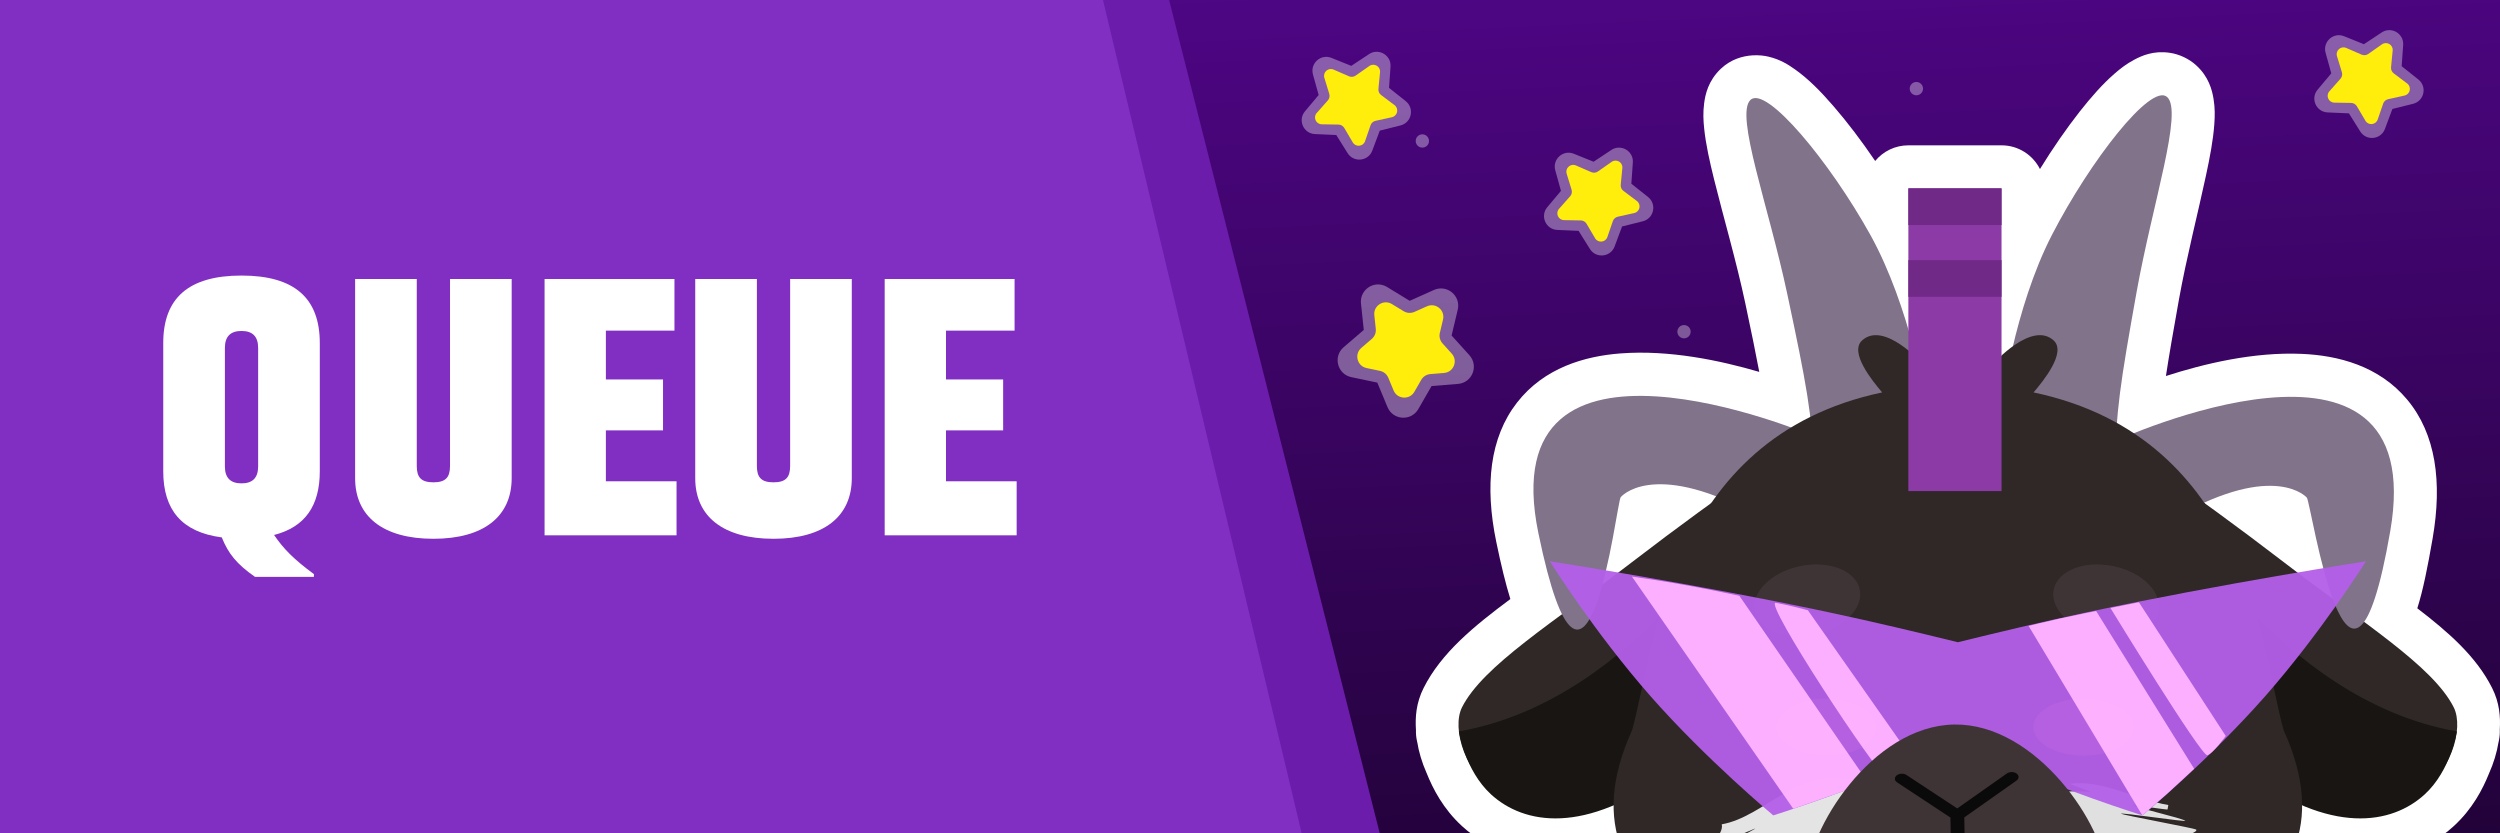 <?xml version="1.0" encoding="UTF-8" standalone="no"?>
<!DOCTYPE svg PUBLIC "-//W3C//DTD SVG 1.1//EN" "http://www.w3.org/Graphics/SVG/1.1/DTD/svg11.dtd">
<!-- Created with Vectornator (http://vectornator.io/) -->
<svg height="500.0px" stroke-miterlimit="10" style="fill-rule:nonzero;clip-rule:evenodd;stroke-linecap:round;stroke-linejoin:round;" version="1.1" viewBox="0 0 1500 500" width="1500.0px" xml:space="preserve" xmlns="http://www.w3.org/2000/svg" xmlns:vectornator="http://vectornator.io" xmlns:xlink="http://www.w3.org/1999/xlink">
<defs>
<linearGradient gradientTransform="matrix(19.139 913.806 -483.762 24.465 944.171 -214.947)" gradientUnits="userSpaceOnUse" id="LinearGradient" x1="0" x2="1" y1="0" y2="0">
<stop offset="0" stop-color="#5e07a0"/>
<stop offset="1" stop-color="#140121"/>
</linearGradient>
<filter color-interpolation-filters="sRGB" filterUnits="userSpaceOnUse" height="689.857" id="Filter" width="675.576" x="847.946" y="31.321">
<feDropShadow dx="11.022" dy="47.744" flood-color="#000000" flood-opacity="0.203" in="SourceGraphic" result="Shadow" stdDeviation="5"/>
</filter>
</defs>
<g id="Capa-2" vectornator:layerName="Capa 2">
<path d="M0 0L1500 0L1500 500L0 500L0 0Z" fill="url(#LinearGradient)" fill-rule="nonzero" opacity="1" stroke="none" vectornator:layerName="Rectángulo 1"/>
</g>
<g id="Capa-5" vectornator:layerName="Capa 5">
<path d="M849.424 84.579C849.424 82.376 851.21 80.589 853.414 80.589C855.618 80.589 857.405 82.376 857.405 84.579C857.405 86.784 855.618 88.57 853.414 88.57C851.21 88.57 849.424 86.784 849.424 84.579Z" fill="#ffffff" fill-rule="nonzero" opacity="0.336" stroke="none" vectornator:layerName="Óvalo 1"/>
<path d="M1006.42 199.021C1006.42 196.817 1008.21 195.031 1010.41 195.031C1012.62 195.031 1014.4 196.817 1014.4 199.021C1014.4 201.225 1012.62 203.012 1010.41 203.012C1008.21 203.012 1006.42 201.225 1006.42 199.021Z" fill="#ffffff" fill-rule="nonzero" opacity="0.336" stroke="none" vectornator:layerName="Óvalo 3"/>
<path d="M1145.83 53.18C1145.83 50.976 1147.62 49.19 1149.82 49.19C1152.03 49.19 1153.82 50.976 1153.82 53.18C1153.82 55.384 1152.03 57.171 1149.82 57.171C1147.62 57.171 1145.83 55.384 1145.83 53.18Z" fill="#ffffff" fill-rule="nonzero" opacity="0.336" stroke="none" vectornator:layerName="Óvalo 2"/>
<g opacity="1" vectornator:layerName="Grupo 6">
<path d="M826.559 170.656C820.913 170.826 815.905 175.739 816.585 182.109L818.273 197.955C815.725 200.141 806.179 208.333 806.179 208.333C799.658 213.928 802.425 224.524 810.782 226.286C810.782 226.286 823.106 228.874 826.377 229.564C827.668 232.66 832.501 244.266 832.501 244.266C835.807 252.196 846.726 252.856 850.984 245.452C850.984 245.452 857.267 234.528 858.935 231.628C862.285 231.357 874.809 230.345 874.809 230.345C883.372 229.651 887.37 219.469 881.644 213.132C881.644 213.132 873.206 203.79 870.959 201.303C871.735 198.037 874.642 185.805 874.642 185.805C876.628 177.446 868.168 170.489 860.371 173.976C860.371 173.976 848.875 179.125 845.822 180.49C842.95 178.739 832.236 172.191 832.236 172.191C830.402 171.073 828.44 170.6 826.559 170.656Z" fill="#ffffff" fill-rule="nonzero" opacity="0.353" stroke="none" vectornator:layerName="Curva 1"/>
<path d="M848.623 235.073C845.745 240.077 838.379 239.609 836.158 234.281L832.981 226.661C832.099 224.545 830.233 222.999 827.99 222.526L819.911 220.823C814.263 219.633 812.432 212.482 816.813 208.724L823.078 203.348C824.818 201.855 825.712 199.602 825.468 197.323L824.591 189.114C823.978 183.374 830.213 179.423 835.141 182.428L842.191 186.725C844.148 187.918 846.566 188.072 848.659 187.136L856.195 183.766C861.465 181.409 867.149 186.117 865.814 191.733L863.905 199.765C863.375 201.995 863.977 204.343 865.513 206.044L871.048 212.17C874.917 216.453 872.196 223.314 866.443 223.78L858.214 224.447C855.929 224.632 853.882 225.929 852.739 227.916L848.623 235.073Z" fill="#ffed0c" fill-rule="nonzero" opacity="1" stroke="none" vectornator:layerName="Estrella 1"/>
</g>
<g opacity="1" vectornator:layerName="Grupo 7">
<path d="M1440.89 22.346C1438.68 18.379 1433.32 16.622 1429.03 19.464L1418.34 26.53C1415.84 25.521 1406.46 21.737 1406.46 21.737C1400.05 19.153 1393.51 25.047 1395.35 31.664C1395.35 31.664 1398.06 41.418 1398.78 44.008C1397.05 46.075 1390.55 53.818 1390.55 53.818C1386.11 59.111 1389.68 67.148 1396.54 67.448C1396.54 67.448 1406.66 67.892 1409.35 68.01C1410.78 70.301 1416.14 78.866 1416.14 78.865C1419.8 84.721 1428.55 83.808 1430.95 77.376C1430.95 77.376 1434.5 67.898 1435.44 65.374C1438.06 64.72 1447.87 62.27 1447.87 62.27C1454.57 60.595 1456.4 51.983 1451.03 47.708C1451.03 47.708 1443.1 41.407 1441 39.734C1441.19 37.035 1441.9 26.966 1441.9 26.966C1442.02 25.243 1441.63 23.668 1440.89 22.346Z" fill="#ffffff" fill-rule="nonzero" opacity="0.353" stroke="none" vectornator:layerName="Curva 1"/>
<path d="M1400.6 61.579C1397.12 61.52 1395.31 57.401 1397.62 54.791L1404.29 47.241C1405.24 46.177 1405.56 44.699 1405.14 43.34L1402.19 33.702C1401.17 30.369 1404.53 27.372 1407.72 28.762L1416.97 32.782C1418.27 33.349 1419.77 33.197 1420.94 32.381L1429.19 26.596C1432.05 24.595 1435.93 26.861 1435.6 30.331L1434.63 40.365C1434.5 41.78 1435.11 43.163 1436.24 44.018L1444.29 50.081C1447.08 52.178 1446.13 56.575 1442.72 57.33L1432.88 59.511C1431.49 59.818 1430.37 60.825 1429.9 62.17L1426.63 71.702C1425.49 74.998 1421.02 75.45 1419.25 72.446L1414.13 63.761C1413.41 62.536 1412.1 61.775 1410.68 61.751L1400.6 61.579Z" fill="#ffed0c" fill-rule="nonzero" opacity="1" stroke="none" vectornator:layerName="Estrella 1"/>
</g>
<g opacity="1" vectornator:layerName="Grupo 8">
<path d="M978.699 92.85C976.489 88.883 971.13 87.126 966.835 89.968L956.149 97.034C953.647 96.025 944.268 92.242 944.268 92.242C937.863 89.657 931.323 95.552 933.157 102.168C933.157 102.168 935.868 111.922 936.586 114.512C934.854 116.579 928.358 124.322 928.358 124.322C923.921 129.615 927.489 137.652 934.349 137.953C934.349 137.953 944.471 138.397 947.157 138.514C948.59 140.805 953.945 149.37 953.945 149.37C957.608 155.225 966.354 154.312 968.76 147.881C968.76 147.881 972.306 138.402 973.25 135.878C975.868 135.224 985.674 132.774 985.674 132.774C992.375 131.099 994.211 122.487 988.838 118.212C988.838 118.212 980.91 111.911 978.806 110.238C978.994 107.54 979.704 97.47 979.704 97.47C979.824 95.747 979.436 94.172 978.699 92.85Z" fill="#ffffff" fill-rule="nonzero" opacity="0.353" stroke="none" vectornator:layerName="Curva 1"/>
<path d="M938.411 132.083C934.926 132.024 933.113 127.906 935.423 125.295L942.103 117.746C943.045 116.681 943.365 115.204 942.949 113.844L939.998 104.206C938.977 100.873 942.333 97.876 945.53 99.266L954.774 103.286C956.077 103.853 957.582 103.701 958.746 102.885L967 97.1C969.855 95.1 973.742 97.366 973.408 100.835L972.441 110.869C972.305 112.284 972.914 113.668 974.05 114.523L982.103 120.585C984.888 122.682 983.934 127.08 980.53 127.834L970.689 130.015C969.302 130.323 968.174 131.33 967.712 132.674L964.434 142.206C963.3 145.503 958.824 145.954 957.054 142.951L951.939 134.265C951.217 133.04 949.911 132.279 948.49 132.255L938.411 132.083Z" fill="#ffed0c" fill-rule="nonzero" opacity="1" stroke="none" vectornator:layerName="Estrella 1"/>
</g>
<g opacity="1" vectornator:layerName="Grupo 9">
<path d="M833.312 35.34C831.102 31.373 825.743 29.616 821.449 32.458L810.762 39.525C808.26 38.515 798.881 34.732 798.881 34.732C792.476 32.148 785.936 38.042 787.77 44.658C787.77 44.658 790.481 54.412 791.199 57.002C789.467 59.069 782.971 66.812 782.971 66.812C778.534 72.105 782.102 80.143 788.962 80.443C788.962 80.443 799.084 80.887 801.77 81.004C803.203 83.295 808.558 91.86 808.558 91.86C812.221 97.716 820.967 96.802 823.373 90.371C823.373 90.371 826.919 80.893 827.863 78.368C830.481 77.714 840.287 75.264 840.287 75.264C846.988 73.59 848.824 64.978 843.451 60.703C843.451 60.703 835.523 54.402 833.419 52.728C833.607 50.03 834.317 39.96 834.317 39.96C834.437 38.238 834.049 36.663 833.312 35.34Z" fill="#ffffff" fill-rule="nonzero" opacity="0.353" stroke="none" vectornator:layerName="Curva 1"/>
<path d="M793.025 74.573C789.539 74.514 787.726 70.396 790.036 67.785L796.716 60.236C797.658 59.171 797.978 57.694 797.562 56.335L794.611 46.696C793.59 43.363 796.946 40.366 800.143 41.757L809.387 45.776C810.69 46.343 812.195 46.191 813.359 45.376L821.613 39.59C824.468 37.59 828.355 39.856 828.021 43.326L827.055 53.359C826.918 54.774 827.527 56.158 828.663 57.013L836.716 63.076C839.501 65.172 838.547 69.57 835.144 70.324L825.302 72.505C823.915 72.813 822.787 73.82 822.325 75.164L819.047 84.696C817.913 87.993 813.437 88.445 811.667 85.441L806.552 76.755C805.831 75.531 804.524 74.769 803.103 74.745L793.025 74.573Z" fill="#ffed0c" fill-rule="nonzero" opacity="1" stroke="none" vectornator:layerName="Estrella 1"/>
</g>
</g>
<clipPath id="ArtboardFrame">
<rect height="500" width="1500" x="0" y="0"/>
</clipPath>
<g clip-path="url(#ArtboardFrame)" id="Capa-1" vectornator:layerName="Capa 1">
<path d="M1051.58 33.209C1045.44 33.581 1038.4 35.67 1032.53 41.233C1024.82 48.534 1023.17 56.804 1022.49 61.952C1021.74 67.564 1022.01 72.353 1022.51 77.151C1023.5 86.68 1025.75 96.707 1028.51 107.876C1034.01 130.079 1041.78 156.595 1047.17 181.93C1050.76 198.793 1053.46 211.998 1055.56 223.142C1032.16 216.296 1001.72 209.828 972.414 212.041C950.876 213.667 926.482 220.635 910.21 241.555C893.835 262.608 890.792 291.416 897.763 325.151C900.621 338.981 903.334 350.107 906.214 359.435C884.237 375.79 864.744 391.775 854.175 412.769C849.636 421.785 849.071 430.388 849.575 438.05C849.514 440.125 849.676 442.243 850.141 444.367C850.141 444.367 850.405 445.624 850.408 445.636C850.349 445.332 850.298 445.032 850.251 444.726C851.252 451.195 853.191 457.523 855.885 463.664C855.91 463.728 855.952 463.801 855.978 463.864C859.749 473.251 865.904 485.327 877.263 495.718C894.414 511.409 919.258 519.614 947.925 515.466C958.238 544.332 981.934 565.326 1008.56 579.239C1040.7 596.033 1079.52 605.149 1117.95 609.925C1131.19 632.871 1146.59 651.08 1147.09 651.681C1154.37 660.407 1165.23 662.623 1174.54 659.743C1183.34 661.85 1193.21 659.448 1200.05 651.563C1200.57 650.971 1217.71 631.823 1230.6 610.011C1269.19 605.285 1308.19 596.203 1340.5 579.419C1367.22 565.536 1391.14 544.512 1401.52 515.464C1430.11 519.614 1454.97 511.484 1472.2 495.724C1483.47 485.412 1489.63 473.48 1493.41 464.088C1496.16 457.917 1498.12 451.566 1499.16 445.074C1499.11 445.377 1499.06 445.68 1499 445.98C1499.12 445.388 1499.38 444.061 1499.38 444.061C1499.83 441.927 1499.96 439.811 1499.87 437.732C1500.34 430.117 1499.73 421.649 1495.26 412.776C1485.79 393.951 1469.16 379.369 1450.39 364.984C1453.87 353.918 1456.56 340.442 1459.57 323.1C1465.47 289.109 1461.46 260.347 1444.36 239.83C1427.36 219.426 1402.72 213.263 1381.11 212.324C1352.24 211.069 1322.52 218.203 1299.55 225.61C1301.38 213.596 1303.91 198.971 1307.32 179.958C1311.9 154.467 1318.8 127.748 1323.57 105.386C1325.98 94.133 1327.91 84.046 1328.59 74.487C1328.93 69.669 1329.05 64.881 1328.12 59.299C1327.26 54.131 1325.32 45.962 1317.44 38.946C1313.32 35.28 1307.71 32.542 1301.92 31.688C1292.02 30.226 1285.06 33.454 1280.66 35.77C1275.88 38.283 1272.19 41.16 1268.62 44.283C1261.52 50.484 1254.8 58.089 1247.87 66.897C1239.86 77.085 1231.68 88.93 1223.97 101.427C1219.72 92.995 1211.01 87.197 1200.93 87.197L1145.02 87.197C1137.01 87.197 1129.84 90.85 1125.11 96.584C1116.92 84.525 1108.36 73.236 1100.09 63.695C1092.42 54.857 1085.17 47.425 1076.97 41.614C1072.86 38.704 1068.25 35.746 1061.22 34.024C1058.63 33.39 1055.26 32.986 1051.58 33.209Z" fill="#ffffff" fill-rule="nonzero" filter="url(#Filter)" stroke="none" vectornator:layerName="Curva 2" vectornator:shadowAngle="1.34391" vectornator:shadowColor="#000000" vectornator:shadowOffset="49" vectornator:shadowOpacity="0.203" vectornator:shadowRadius="10"/>
<g opacity="1" vectornator:layerName="Grupo 1">
<g opacity="1" vectornator:layerName="Grupo 11">
<path d="M1264.26 260.868C1264.26 260.868 1315.09 294.869 1370.55 337.506C1417.34 373.487 1459.69 399.477 1472.23 424.379C1484.77 449.281 1442.17 537.436 1326.54 449.189C1210.91 360.941 1264.26 260.868 1264.26 260.868Z" fill="#2f2827" fill-rule="nonzero" opacity="1" stroke="none" vectornator:layerName="Curva 5"/>
<path d="M1300.85 300.482C1300.85 300.482 1365.73 419.775 1474.11 438.843C1474.11 438.843 1470.56 462.226 1454.77 476.673C1435.19 494.586 1398.56 501.344 1347.52 463.283C1255.29 394.525 1300.85 300.482 1300.85 300.482Z" fill="#181512" fill-rule="nonzero" opacity="1" stroke="none" vectornator:layerName="Curva 6"/>
</g>
<g opacity="1" vectornator:layerName="Grupo 12">
<path d="M1085.18 260.868C1085.18 260.868 1034.34 294.869 978.891 337.506C932.095 373.487 889.744 399.477 877.207 424.379C864.67 449.281 907.262 537.436 1022.89 449.189C1138.53 360.941 1085.18 260.868 1085.18 260.868Z" fill="#2f2827" fill-rule="nonzero" opacity="1" stroke="none" vectornator:layerName="Curva 5"/>
<path d="M1048.58 300.482C1048.58 300.482 983.71 419.775 875.324 438.843C875.324 438.843 878.876 462.226 894.668 476.673C914.248 494.586 950.872 501.344 1001.92 463.283C1094.14 394.525 1048.58 300.482 1048.58 300.482Z" fill="#181512" fill-rule="nonzero" opacity="1" stroke="none" vectornator:layerName="Curva 6"/>
</g>
<path d="M1200.92 243.657C1200.92 243.657 1208.28 185.347 1231.14 141.002C1254 96.657 1290.57 49.561 1300.28 58.206C1309.99 66.851 1291.52 121.919 1281.92 175.404C1272.33 228.889 1269.12 249.429 1269.56 276.887L1200.92 243.657Z" fill="#81738a" fill-rule="nonzero" opacity="1" stroke="none" vectornator:layerName="Curva 62"/>
<path d="M1155.56 242.341C1155.56 242.341 1146.32 184.279 1122.05 140.64C1097.78 97.001 1059.71 51.023 1050.28 59.955C1040.85 68.887 1061.09 123.374 1072.4 176.547C1083.71 229.719 1087.57 250.153 1088.01 277.611L1155.56 242.341Z" fill="#81738a" fill-rule="nonzero" opacity="1" stroke="none" vectornator:layerName="Curva 63"/>
<path d="M1268.91 264.704C1268.91 264.704 1458.63 177.552 1434.15 318.695C1409.67 459.839 1386.76 301.534 1384.1 298.573C1381.44 295.613 1358.38 276.713 1295.4 316.383L1268.91 264.704Z" fill="#81738a" fill-rule="nonzero" opacity="1" stroke="none" vectornator:layerName="Curva 64"/>
<path d="M1086.47 261.019C1086.47 261.019 894.039 179.593 923.039 319.935C952.039 460.277 969.857 301.362 972.419 298.323C974.981 295.284 997.423 275.703 1061.65 313.467L1086.47 261.019Z" fill="#81738a" fill-rule="nonzero" opacity="1" stroke="none" vectornator:layerName="Curva 65"/>
<path d="M1173.87 175.138C1143.28 175.138 1153.45 218.228 1153.45 218.228C1153.45 218.228 1130.44 192.278 1117.26 204.258C1109.43 211.377 1123.36 228.453 1129.29 235.45C999.976 262.766 992.389 391.893 979.233 438.219C927.632 551.366 1067.19 585.625 1174.31 588.286L1174.31 588.322C1174.42 588.322 1174.53 588.322 1174.64 588.322C1174.69 588.321 1174.74 588.322 1174.79 588.322C1174.9 588.322 1175.01 588.322 1175.13 588.322L1175.13 588.286C1282.24 585.625 1421.8 551.366 1370.2 438.219C1357.05 391.893 1349.46 262.766 1220.15 235.45C1226.08 228.453 1240 211.377 1232.17 204.258C1218.99 192.278 1195.99 218.228 1195.99 218.228C1195.99 218.228 1206.15 175.138 1175.57 175.138C1175.29 175.138 1175.05 175.189 1174.79 175.209C1174.74 175.208 1174.69 175.213 1174.64 175.209C1174.38 175.189 1174.15 175.138 1173.87 175.138Z" fill="#2f2827" fill-rule="nonzero" opacity="1" stroke="none" vectornator:layerName="Curva 66"/>
<path d="M1047.79 516.457C1048.2 515.099 1048.2 515.099 1048.62 513.742C1046.68 514.078 1046.68 514.078 1044.75 514.414C1044.52 513.168 1073.18 504.257 1072.95 503.011C1069.73 503.571 1041.06 512.483 1037.84 513.043C1037.49 511.175 1037.49 511.175 1037.14 509.306C1035.09 509.02 1035.09 509.02 1033.04 508.733C1032.66 506.709 1078.87 485.528 1032.33 506.073C1031.97 506.233 1031.25 505.867 1029.76 505.444C1030.42 501.078 1033.84 498.743 1033.07 494.582C1058.63 490.14 1079.63 459.416 1110.71 468.232C1109.02 473.781 1110.85 470.781 1100.86 472.516C1121 473.821 1117.47 474.352 1111.61 487.365C1113.66 487.652 1113.66 487.652 1115.71 487.939C1111.67 490.071 1098.48 492.775 1094.28 494.604C1099.02 495.065 1108.26 494.378 1113 494.839C1098.12 505.582 1065.7 510.726 1047.79 516.457Z" fill="#e3e4e3" fill-rule="nonzero" opacity="1" stroke="none" vectornator:layerName="Curva 67"/>
<path d="M1241.06 488.706C1237.21 489.814 1238.77 488.757 1236.38 491.877C1241.31 492.715 1243.92 493.649 1247.87 496.477C1243.65 497.082 1243.65 497.082 1239.43 497.687C1264.33 515.519 1305.08 521.881 1328.28 506.188C1326.55 504.95 1311.44 505.167 1309.83 503.875C1307.91 502.327 1319.51 499.263 1317.64 497.698C1316.78 496.977 1273.52 488.971 1272.65 488.256C1271.37 487.207 1312.47 493.456 1311.13 492.439C1309.06 490.856 1282.29 484.755 1279.95 483.314C1278.66 482.521 1301.93 486.324 1300.53 485.593C1300.77 484.309 1300.77 484.309 1301 483.026C1281.56 479.72 1261.18 467.494 1241.68 470.29C1245.96 471.899 1250.23 473.508 1254.5 475.116C1245.31 474.828 1226.03 472.452 1238.88 485.687C1237.43 486.103 1237.43 486.103 1235.98 486.518C1239.13 488.771 1237.42 488.085 1241.06 488.706Z" fill="#dfe0df" fill-rule="nonzero" opacity="1" stroke="none" vectornator:layerName="Curva 68"/>
<path d="M1219.99 436.264C1219.99 426.805 1233.51 419.137 1250.19 419.137C1266.88 419.137 1280.4 426.805 1280.4 436.264C1280.4 445.723 1266.88 453.391 1250.19 453.391C1233.51 453.391 1219.99 445.723 1219.99 436.264Z" fill="#d88838" fill-rule="nonzero" opacity="1" stroke="none" vectornator:layerName="Óvalo 10"/>
<path d="M1065.54 436.264C1065.54 426.805 1079.07 419.137 1095.75 419.137C1112.43 419.137 1125.96 426.805 1125.96 436.264C1125.96 445.723 1112.43 453.391 1095.75 453.391C1079.07 453.391 1065.54 445.723 1065.54 436.264Z" fill="#d88838" fill-rule="nonzero" opacity="1" stroke="none" vectornator:layerName="Óvalo 11"/>
<path d="M1053.06 366.978C1050.44 355.693 1062.36 343.509 1079.68 339.764C1097 336.018 1113.16 342.129 1115.78 353.414C1118.39 364.698 1106.48 376.882 1089.16 380.628C1071.84 384.374 1055.67 378.262 1053.06 366.978Z" fill="#3f3435" fill-rule="nonzero" opacity="1" stroke="none" vectornator:layerName="Óvalo 12"/>
<path d="M1295.02 366.978C1297.64 355.693 1285.72 343.509 1268.4 339.764C1251.08 336.018 1234.92 342.129 1232.3 353.414C1229.68 364.698 1241.6 376.882 1258.92 380.628C1276.24 384.374 1292.4 378.262 1295.02 366.978Z" fill="#3f3435" fill-rule="nonzero" opacity="1" stroke="none" vectornator:layerName="Óvalo 13"/>
<path d="M1110.72 534.372C1110.72 534.372 1122.05 561.006 1134.21 585.794C1146.37 610.582 1166.91 635.154 1166.91 635.154L1172.87 605.115L1180.55 634.666C1180.55 634.666 1205.49 605.969 1214.93 584.647C1224.37 563.326 1237.35 533.468 1237.35 533.468L1110.72 534.372Z" fill="#000000" fill-rule="nonzero" opacity="1" stroke="none" vectornator:layerName="Curva 69"/>
<g opacity="1" vectornator:layerName="Grupo 14">
<path d="M929.842 336.758C929.842 336.758 956.767 379.574 990.295 417.695C1023.82 455.816 1063.96 489.23 1063.96 489.23C1063.95 489.231 1111.44 474.459 1158.45 453.463C1164 450.982 1169.25 448.303 1174.72 445.704C1180.18 448.303 1185.43 450.982 1190.99 453.463C1237.99 474.459 1285.48 489.231 1285.48 489.23C1285.48 489.23 1325.61 455.816 1359.14 417.695C1392.67 379.574 1419.6 336.758 1419.6 336.758C1419.6 336.758 1333.2 350.142 1252.67 367.265C1224.53 373.25 1198.5 379.501 1174.72 385.347C1150.93 379.5 1124.92 373.252 1096.77 367.265C1016.24 350.142 929.842 336.758 929.842 336.758Z" fill="#b45fe9" fill-rule="nonzero" opacity="0.95" stroke="none" vectornator:layerName="Curva 82"/>
<path d="M979.155 345.945L1075.97 485.277C1075.97 485.277 1091.18 479.99 1104.6 475.198C1118.03 470.407 1120.58 469.107 1120.58 469.107L1043.62 357.488C1043.62 357.488 1026.56 353.801 1010.45 350.915C994.333 348.029 979.155 345.945 979.155 345.945Z" fill="#ffb4ff" fill-rule="nonzero" opacity="0.95" stroke="none" vectornator:layerName="Curva 84"/>
<path d="M1217.16 375.565L1285.39 489.23L1300.71 475.833L1316.5 461.277L1257.68 366.617C1257.68 366.617 1246.6 368.771 1236.47 371.009C1226.34 373.246 1217.16 375.565 1217.16 375.565Z" fill="#ffb4ff" fill-rule="nonzero" opacity="0.95" stroke="none" vectornator:layerName="Curva 85"/>
<path d="M1130.7 464.899C1134.18 463.869 1148.82 457.35 1148.82 457.35L1084.71 366.13C1084.71 366.13 1073.71 363.197 1065.52 361.679C1057.33 360.162 1127.22 465.929 1130.7 464.899Z" fill="#ffb4ff" fill-rule="nonzero" opacity="0.95" stroke="none" vectornator:layerName="Curva 86"/>
<path d="M1324.41 453.14C1327.89 452.11 1335.44 441.564 1335.44 441.564L1283.35 361.362L1266.25 364.786C1266.25 364.786 1320.93 454.17 1324.41 453.14Z" fill="#ffb4ff" fill-rule="nonzero" opacity="0.95" stroke="none" vectornator:layerName="Curva 87"/>
</g>
<path d="M1084.42 527.439C1083.96 498.814 1123.08 435.457 1172.57 434.716C1222.07 433.974 1263.2 496.129 1263.66 524.754C1264.12 553.38 1224.27 571.13 1174.77 571.871C1125.28 572.613 1084.88 556.065 1084.42 527.439Z" fill="#3f3435" fill-rule="nonzero" opacity="1" stroke="none" vectornator:layerName="Óvalo 14"/>
<path d="M1140.91 464.219C1139.85 464.258 1138.8 464.597 1138.02 465.213C1136.47 466.445 1136.59 468.339 1138.28 469.452L1170.26 490.548L1170.9 530.473C1170.93 532.133 1172.83 533.449 1175.12 533.415C1177.41 533.38 1179.25 532.009 1179.22 530.349L1178.58 490.424L1209.87 468.38C1211.52 467.216 1211.58 465.32 1209.99 464.135C1208.4 462.95 1205.76 462.924 1204.1 464.087L1174.34 485.052L1143.9 464.989C1143.06 464.433 1141.97 464.18 1140.91 464.219Z" fill="#0a0a0a" fill-rule="nonzero" opacity="1" stroke="none" vectornator:layerName="Curva 70"/>
<g opacity="1" vectornator:layerName="Grupo 13">
<path d="M1145.02 112.996L1200.92 112.996L1200.92 294.643L1145.02 294.643L1145.02 112.996Z" fill="#8c3aa5" fill-rule="nonzero" opacity="1" stroke="none" vectornator:layerName="Rectángulo 28"/>
<path d="M1145.02 156.078L1200.92 156.078L1200.92 178.106L1145.02 178.106L1145.02 156.078Z" fill="#712987" fill-rule="nonzero" opacity="1" stroke="none" vectornator:layerName="Rectángulo 29"/>
<path d="M1145.02 112.996L1200.92 112.996L1200.92 135.024L1145.02 135.024L1145.02 112.996Z" fill="#712987" fill-rule="nonzero" opacity="1" stroke="none" vectornator:layerName="Rectángulo 30"/>
</g>
</g>
</g>
<g id="Capa-4" vectornator:layerName="Capa 4">
<path d="M0 0L701.476 0L827.852 500L0 500L0 0Z" fill="#6b1caa" fill-rule="nonzero" opacity="1" stroke="none" vectornator:layerName="Rectángulo 2"/>
<path d="M0 0L661.786 0L781.011 500L0 500L0 0Z" fill="#812fc2" fill-rule="nonzero" opacity="1" stroke="none" vectornator:layerName="Rectángulo 1"/>
</g>
<g id="Capa-3" vectornator:layerName="Capa 3">
<g opacity="1" vectornator:layerName="Grupo 1">
<path d="M144.91 290.019C138.468 290.019 134.935 286.902 134.935 279.836L134.935 208.765C134.935 201.7 138.468 198.582 144.91 198.582C151.352 198.582 154.885 201.7 154.885 208.765L154.885 279.836C154.885 286.902 151.352 290.019 144.91 290.019ZM97.945 282.746C97.945 306.02 109.167 319.32 133.065 322.437C137.013 332.204 142.001 338.439 153.015 346.128L188.342 346.128L188.342 344.465C176.497 335.737 170.055 329.295 164.444 320.983C183.147 316.203 191.875 303.319 191.875 282.746L191.875 205.856C191.875 179.048 176.913 165.333 144.91 165.333C112.907 165.333 97.945 179.048 97.945 205.856L97.945 282.746Z" fill="#ffffff" fill-rule="nonzero" opacity="1" stroke="none" vectornator:layerName="Curva"/>
<path d="M213.072 167.411L213.072 286.902C213.072 309.761 229.697 323.269 260.037 323.269C290.377 323.269 307.002 309.761 307.002 286.902L307.002 167.411L270.012 167.411L270.012 279.628C270.012 286.486 267.31 289.395 260.037 289.395C252.764 289.395 250.062 286.486 250.062 279.628L250.062 167.411L213.072 167.411Z" fill="#ffffff" fill-rule="nonzero" opacity="1" stroke="none" vectornator:layerName="Curva"/>
<path d="M326.744 321.19L405.92 321.19L405.92 288.772L363.526 288.772L363.526 258.224L397.815 258.224L397.815 227.676L363.526 227.676L363.526 198.375L404.673 198.375L404.673 167.411L326.744 167.411L326.744 321.19Z" fill="#ffffff" fill-rule="nonzero" opacity="1" stroke="none" vectornator:layerName="Curva"/>
<path d="M417.141 167.411L417.141 286.902C417.141 309.761 433.766 323.269 464.106 323.269C494.447 323.269 511.071 309.761 511.071 286.902L511.071 167.411L474.081 167.411L474.081 279.628C474.081 286.486 471.38 289.395 464.106 289.395C456.833 289.395 454.132 286.486 454.132 279.628L454.132 167.411L417.141 167.411Z" fill="#ffffff" fill-rule="nonzero" opacity="1" stroke="none" vectornator:layerName="Curva"/>
<path d="M530.813 321.19L609.989 321.19L609.989 288.772L567.596 288.772L567.596 258.224L601.884 258.224L601.884 227.676L567.596 227.676L567.596 198.375L608.742 198.375L608.742 167.411L530.813 167.411L530.813 321.19Z" fill="#ffffff" fill-rule="nonzero" opacity="1" stroke="none" vectornator:layerName="Curva"/>
</g>
</g>
</svg>
